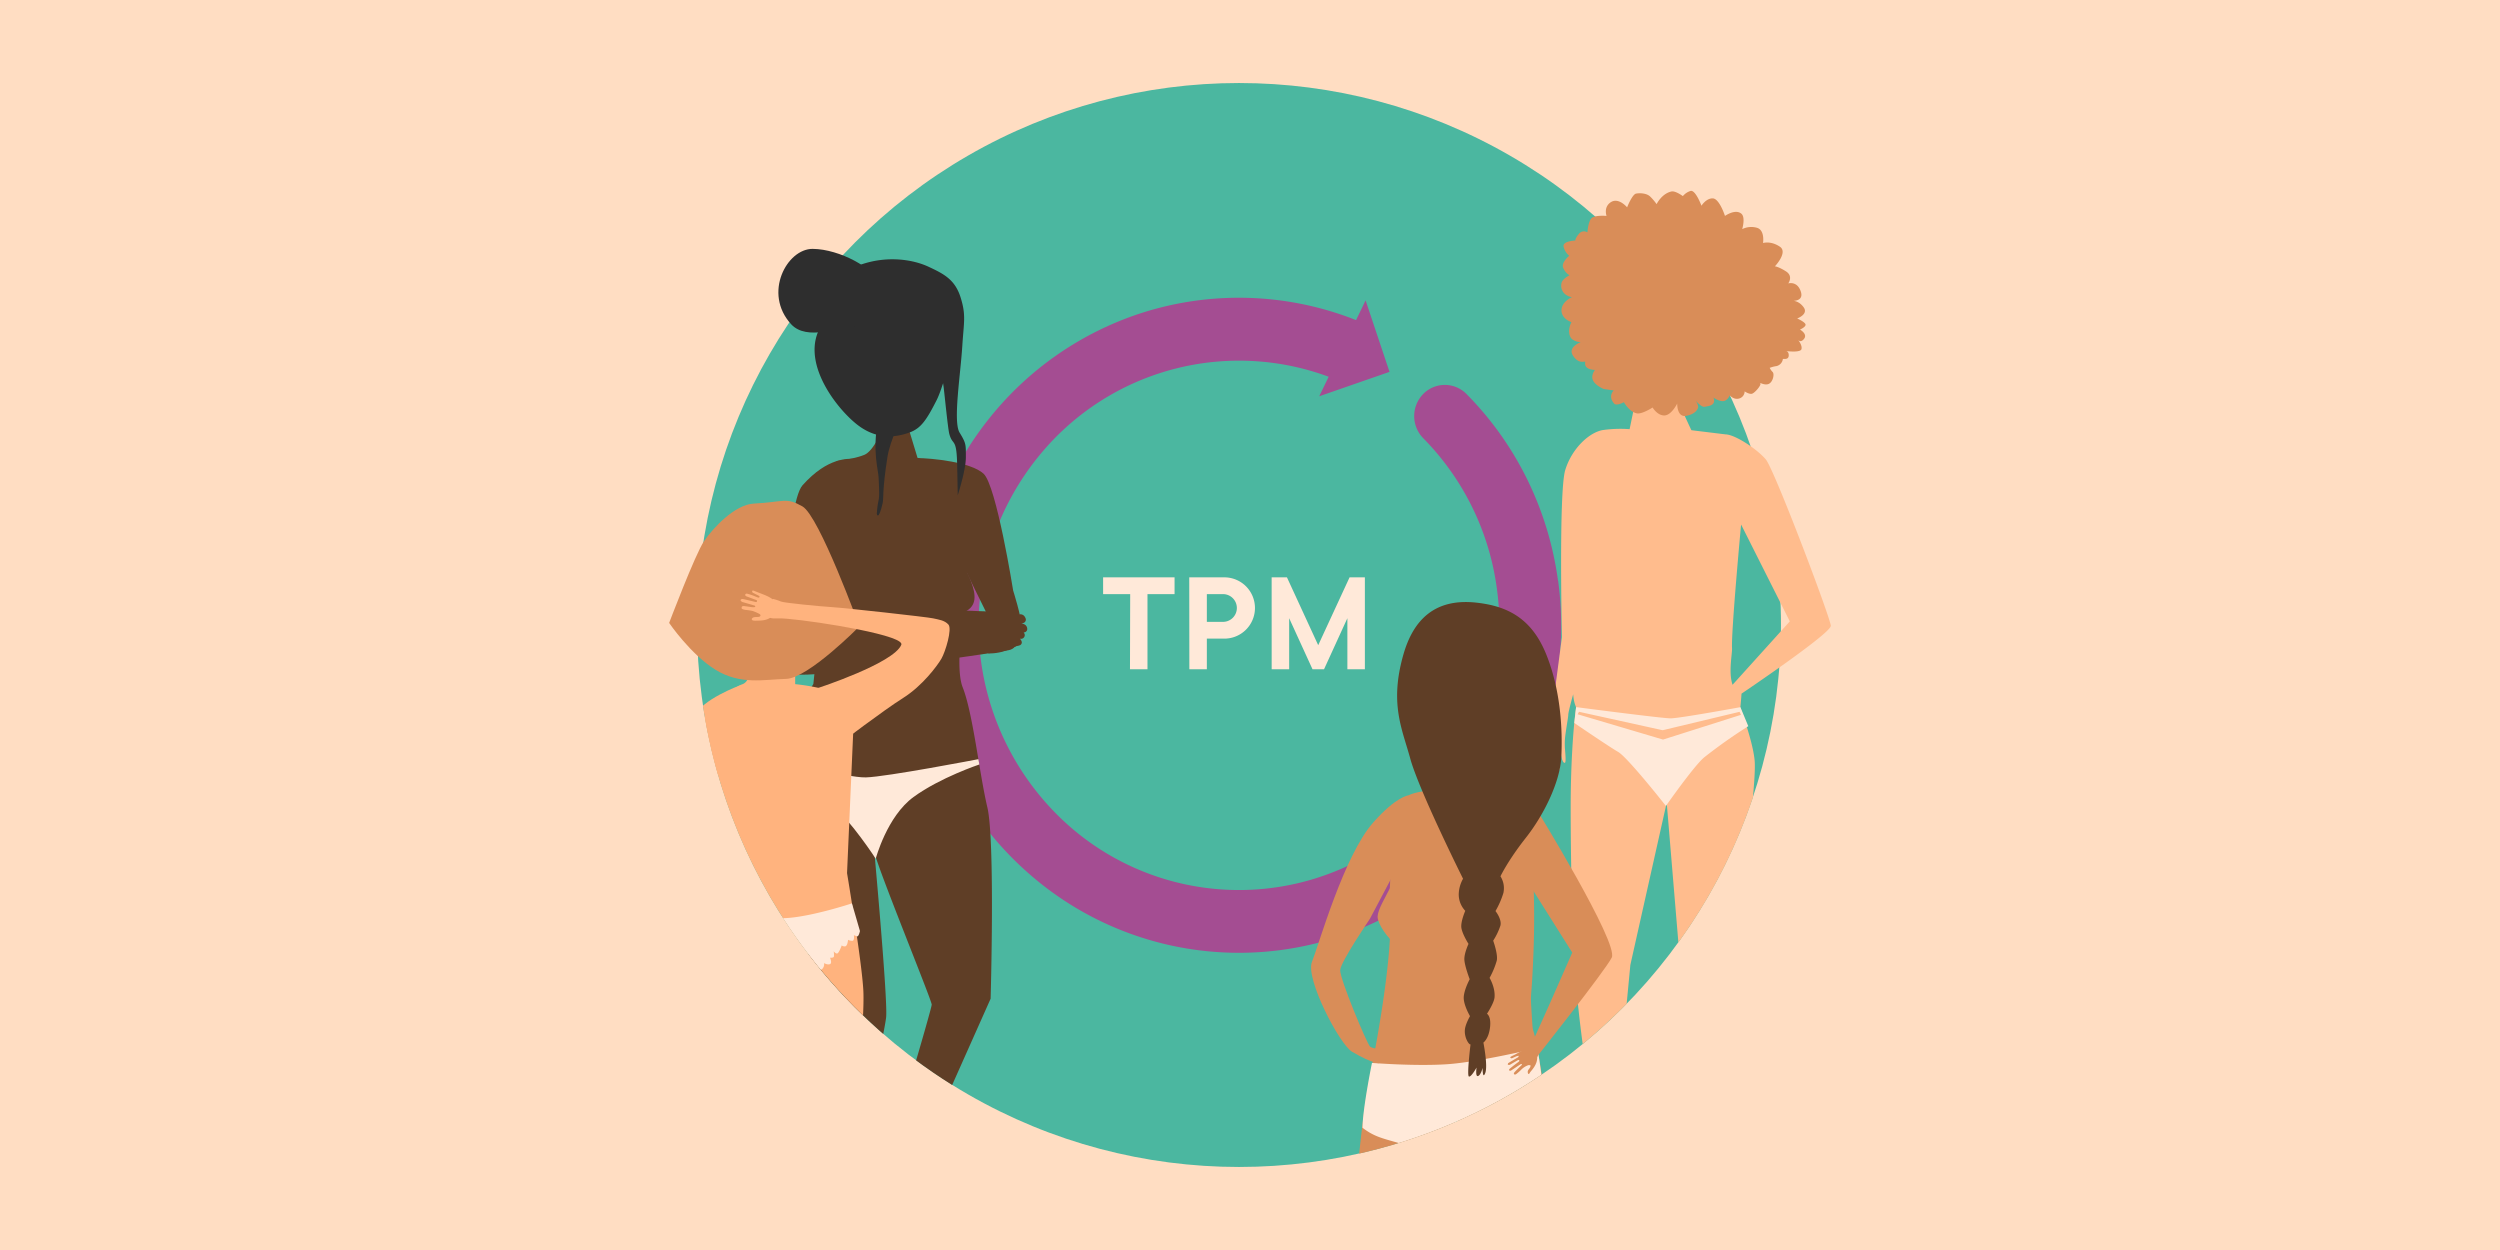 <svg xmlns="http://www.w3.org/2000/svg" xmlns:xlink="http://www.w3.org/1999/xlink" id="images" viewBox="0 0 1200 600"><defs><style>.cls-1{fill:none;}.cls-2{fill:#ffddc2;}.cls-3{fill:#fae9ce;}.cls-4{fill:#4bb7a0;}.cls-5{fill:#a44d92;}.cls-6{clip-path:url(#clip-path);}.cls-7{fill:#ffbc8d;}.cls-8{fill:#d98d58;}.cls-9{fill:#ffe9d9;}.cls-10{fill:#5f3e26;}.cls-11{fill:#2e2e2e;}.cls-12{fill:#ffb37e;}.cls-13{clip-path:url(#clip-path-2);}</style><clipPath id="clip-path"><path id="SVGID" class="cls-1" d="M880.94,69.43H319.06V332h17.43c14.77,120.17,112.34,217.42,237.73,227.34C713.59,570.36,836,469.41,852.9,332h28Z"></path></clipPath><clipPath id="clip-path-2"><path id="SVGID-2" data-name="SVGID" class="cls-1" d="M880.94-628.57H319.06V-366h17.43c14.77,120.17,112.34,217.42,237.73,227.34C713.59-127.64,836-228.59,852.9-366h28Z"></path></clipPath></defs><rect class="cls-2" x="-36" y="-19" width="1272" height="648"></rect><path class="cls-3" d="M583,234.33c-.2,1.65,4.22.84,4.47,2.27a29.43,29.43,0,0,0,1.05,3.66l3.34,1.28s.79-6.59-2.75-7.21-5.91-1.65-6.11,0"></path><circle class="cls-4" cx="594.72" cy="300" r="260.15"></circle><path class="cls-5" d="M712,402.6a156.7,156.7,0,0,0,31.32-58.73A159.23,159.23,0,0,0,748,279.54c0-.43-.13-.85-.22-1.27a158.48,158.48,0,0,0-14.12-46.94A156.06,156.06,0,0,0,704,189.21l0,0a14.55,14.55,0,0,0-20.88-.07,15.16,15.16,0,0,0,.07,21.24l0,0a126.57,126.57,0,0,1,35.43,73.1A128.72,128.72,0,0,1,689.49,383a124.19,124.19,0,0,1-61.73,39.71h0a123.45,123.45,0,0,1-114.53-26.21,128.52,128.52,0,0,1-13.28-179.17,123.72,123.72,0,0,1,137.81-36.49l-4.54,9.38L667,178.49l0-.07h0l-.06,0-11.45-34.23-4.58,9.46a152.73,152.73,0,0,0-104.23-3,154.32,154.32,0,0,0-69.24,47,159.25,159.25,0,0,0-1.79,202.86q4.55,5.55,9.61,10.7,4.15,4.23,8.62,8.13a152.72,152.72,0,0,0,141.68,32.44h0A153.51,153.51,0,0,0,712,402.6"></path><g class="cls-6"><path class="cls-7" d="M741.77,367c0-.09,1-3.53,1.12-3.72-.11,1.17-1.12,5.48-1.09,5.74.07.57.53,1.27.91.82.21-.25,2.06-7.55,2.06-7.55s-1.76,9.12-.77,9.19c.45,0,1-1.39.93-1.73s1.73-7.46,1.73-7.46,0,7.92,1.22,7.86c1.07-.05.85-4.37.93-4.83.76-4.81.08-5.5.08-5.5s.71,6.77,2.26,6.31c.65-.19.16-5,.05-6.43a33.68,33.68,0,0,1,0-5.27c.36-3.89,1.56-10.1,1.56-11.25,0-3.2,9.76-35,9.76-35s-11.3,19.19-6,31.28c-1.54,11-2.59,29.8-2.59,47.42,0,9.71.06,48.18,2.2,80,1.74,25.95,5.53,45.58,6.32,56.93,1.77,25.27,2.06,29.67,2.06,29.67s-6.06-1.69-7.91-2-5.13,1.8-4,2.83a27.7,27.7,0,0,0,9.33,5.61c2.81,1,11,1.21,11.22.61s9.42-97.36,9.42-97.36l17.07-76.21.41-1.25,7.18,86,3.57,80.94s-10.25-2.47-10.7-2.47-5.32,1.37-4.19,3,7.51,6.61,13.73,6.87c7,.29,8.35-.58,9.24-3s12-93,12-93,12.73-84.54,11.34-99.08c-.65-6.77-3.72-16.35-6.86-25.43.37-3.32.57-6.59.57-6.59s43-28.93,42.86-32.59-27.09-75-31.22-79.86-14.6-11.89-19.32-12l-16.38-2s-8.21-17-7.89-19.88-17.36-1.89-17.36-1.89L782.21,206a61,61,0,0,0-12.6.39c-6.62.95-15.14,8.84-18.3,19.25s-1.58,80.16-1.58,80.16-5.46,41.38-7,53.64c-.5,1.79-1.76,6.29-1.93,6.79C740.5,367,741.19,368.26,741.77,367Zm94-115.14,23.34,46.4L831.63,328.7c-2.07-6-.09-14.94-.25-17.59C830.92,303.37,835.72,251.82,835.72,251.82Z"></path><path class="cls-8" d="M802.33,91.91c-4.73,1-7.16,6.08-7.16,6.08a26,26,0,0,0-3.14-3.7c-1.72-1.57-4.79-1.7-6.68-1.37s-4.34,6.6-4.34,6.6S777,94.68,773.28,97s-2.14,6.64-2.14,6.64-4.73-.44-6.79.77-2.38,7.13-2.38,7.13a3.07,3.07,0,0,0-4.09.71c-1.89,2.21-1.72,3.2-1.72,3.2s-6.12.21-5.66,2.86a8.31,8.31,0,0,0,2.72,4.47s-4,3.25-2.88,5.79a7.52,7.52,0,0,0,3,3.56s-3.28,1.68-3.76,3.55a5.3,5.3,0,0,0,1.79,5.62,7.32,7.32,0,0,0,3.15,1.36s-4.81,2-5,6.09c-.16,4.36,4.78,5.88,4.78,5.88s-2.17,3.82-.5,7.15c1.13,2.25,4.93,2.48,4.93,2.48s-6.68,2.39-3.48,6.77,5.86,1.7,5.65,2.91c-.64,3.69,4.69,3.62,4.69,3.62s-2.15,2.59-.9,5.1,5.09,4.06,5.09,4.06l4.82.7s-3,2.66.2,6.31c1.13,1.28,4.67-.68,4.67-.68s2.57,4.7,6.27,5.37c2.52.45,7.5-2.82,7.5-2.82s2.26,3.88,5.66,3.82,6.16-5.71,6.16-5.71-.18,6.68,4.25,5.91,6-3.34,5.79-4.67a7.21,7.21,0,0,0-1.18-2.62s2.71,3.2,4.25,2.93,4.43-.49,4.58-2.64a3.29,3.29,0,0,0-.31-1.77s2.94,2,4.91,1.67,2.95-2.74,2.95-2.74,1.91,2.27,4.54,1.5a3.6,3.6,0,0,0,2.59-3.42s2,1.4,3.4,1.16,4.77-4.26,4.13-5,1.94,1.16,4,.27,2.88-4.75,1.91-5.72a7.52,7.52,0,0,1-1.42-2,15.86,15.86,0,0,1,3.32-.86,4,4,0,0,0,3-3.34c-.06-.37,2.73.67,2.82-1.71s-1.76-2.21-1.76-2.21,7.44,1.07,7.89-.91-1.73-4.49-1.73-4.49,1.26,1.83,3-.47S864,158.2,864,158.2s3.24-1.41,2.59-2.66-3.95-2.67-3.95-2.67,5.54-2,3.13-5.35c-2.63-3.61-5.76-3.11-5.76-3.11s6.11.54,4.35-4.57-6-3.8-6-3.8,2.58-3.45-1.09-5.78-5.32-2.42-5.32-2.42,6.4-6.73,2.41-9.41c-4.42-3-8.1-1.77-8.1-1.77s1-6.17-2.92-7.32a9.79,9.79,0,0,0-7.08.64s1.69-5.63-.4-7.4c-2.92-2.47-7.87,1.06-7.87,1.06s-2.69-8.37-5.89-8.42-5.4,3.53-5.4,3.53-2.9-7.88-5.3-7.08a7.92,7.92,0,0,0-3.63,2.46S804.23,91.5,802.33,91.91Z"></path><path class="cls-9" d="M835.39,339.44s-29.32,5.37-33.48,5.37-45.37-5.4-45.37-5.4l-.87,7.62s16.4,11.2,21.05,13.9,22.92,25.92,22.92,25.92,13.5-19.3,18.39-23.33a249.07,249.07,0,0,1,21.15-14.95ZM798.26,355l-41-12.15.66-1.19,40.16,8.85L835,341.67l.66,1.45Z"></path><path class="cls-10" d="M440.42,219.79c5.95.45,24.82,29.54,24.82,29.54s-1.19,29.55-1.67,35.75c-.37,4.92-5.62,34.43-1.48,44.84,4.91,12.34,8.05,41.64,11.83,57.54s1.58,91.91,1.58,91.91L439.08,561.1l3.29,16.27s5.7,1.32,3.41,2.39-7.52,1.44-10.12,0-12.81-18.34-11.59-19.82,23.15-75.58,23.15-77.74-26.93-67.8-27.52-73.41,6.53,70.63,5.64,79.48-17.82,84.42-17.82,84.42,5.17-1.21,7.29-1.06,2.06,3.94,1.3,4.7-7.82,3.87-11.34,4.79c-2.49.65-7.87-.91-8.78-.91s5.59-90.07,5.59-90.07-31.27-72.59-31.65-84.65c-.65-20.86,6.38-39.39,10.4-53.71a90.41,90.41,0,0,1,10.08-23.47l11.17-107s8.54-1,13.32-3,9-13.06,9-13.06H436Z"></path><path class="cls-9" d="M469.63,364.4l.45,2.55s-18.81,6.28-31.58,15.61-18.15,29.63-18.15,29.63-11.76-18.16-21.58-26.5c-6.22-5.29-23.91-15.24-23.91-15.24l1.24-6.05s29.7,9,39.53,8.75S469.63,364.4,469.63,364.4Z"></path><path class="cls-10" d="M457.44,265.35c5.66,8,6.6,8.21,8.66,13.77,2.29,6.2,3.07,11.69-3.12,14.63-5,2.35-16.91,3.7-16.91,3.7Z"></path><path class="cls-10" d="M411,225.07s4-5.21-1.19-4.9c-2.41.14-12.35-1-24.62,12.79-7.79,8.76-11.11,84.6-7.88,89.8s100.84-9.6,106.82-10.66,4.28-9.3,4.28-9.3l-100,3.65,12-55.9L407.9,247Z"></path><path class="cls-10" d="M440,219.86c7.46.06,25.86,1.89,32.07,7.47s14.24,56.12,14.24,56.12,4.11,13,3.83,16.42c-.49,6-.82,9.76-3.86,10.75s-5.86-3.34-7.44-5.88S458,262.5,458,262.5l-10.22-13.78Z"></path><path class="cls-11" d="M413.25,127c12.59-4.37,24.87-2.48,32.36,1s12.8,6.21,15.48,14.77,1.55,11.69.82,23.22c-.92,14.46-4.51,36.42-1.3,41.67s3,5.75,3,11.9-3.9,18.21-3.9,18.21-.2-12.7-.33-16.47c-.38-11.15-2.15-7.33-3.69-12.92-.76-2.76-2.49-21.27-2.88-23.49a8.65,8.65,0,0,1-.09-.91c-.12,0-1.49,4.8-3.09,8-5,9.88-7.7,13.71-13.18,15.66s-14.4,3.81-23.9-3c-9-6.38-26.92-27.72-20-45.07C396.57,149.76,404.14,130.18,413.25,127Z"></path><path class="cls-11" d="M417.56,147.47c-2.87,7.05-3.3,9.26-8.61,9.27s-21.6,7.19-29.21-1.12c-13.6-14.87-2-36.24,10.34-36.16,13,.07,30.15,9.73,30.69,15.79S417.56,147.47,417.56,147.47Z"></path><path class="cls-11" d="M421.37,202.4c-2.67,13.9.18,23.2.36,26.76.71,14.2-.15,7.77-.89,17.46,0,0,.74,3.9,2.85-5.17.5-2.16-.24-6.21,2.31-22.26,1.25-7.84,6.94-19.13,6.94-19.13Z"></path><path class="cls-10" d="M492,296.22a2.46,2.46,0,0,0-2.69-1.31l-15,18.72a23.06,23.06,0,0,0,10.61-2.22,15,15,0,0,1,3.17-1.31,6.33,6.33,0,0,0,1.55-.41,1.54,1.54,0,0,0,.83-1.42,2.31,2.31,0,0,0-.33-.92,5.67,5.67,0,0,0-.57-.79,2.47,2.47,0,0,0,.66.07,1.78,1.78,0,0,0,1.62-2.12,2,2,0,0,0-.52-.93,1.73,1.73,0,0,0,1.73-1.37,2.51,2.51,0,0,0-1.13-2.4,4.35,4.35,0,0,0-2.4-.59,4.1,4.1,0,0,0,1.88-.25,1.74,1.74,0,0,0,1-1.66A2.51,2.51,0,0,0,492,296.22Z"></path><path class="cls-10" d="M492.89,293.83c-.3.15-.59.31-.88.48Z"></path><path class="cls-10" d="M487.92,309.9c-3.23,5.2-100.84-9.61-106.81-10.67s-4.28-9.3-4.28-9.3l100,3.66S491.16,304.69,487.92,309.9Z"></path><path class="cls-10" d="M374.53,283a2.46,2.46,0,0,1,2.87-.85L389.21,303a23,23,0,0,1-10.11-3.9,15.52,15.52,0,0,0-2.92-1.8,5.84,5.84,0,0,1-1.46-.66,1.52,1.52,0,0,1-.59-1.53,2,2,0,0,1,.47-.85,4.5,4.5,0,0,1,.69-.69,2.93,2.93,0,0,1-.66,0,1.78,1.78,0,0,1-1.26-2.35,2,2,0,0,1,.66-.84,1.73,1.73,0,0,1-1.48-1.63,2.52,2.52,0,0,1,1.49-2.19,4.36,4.36,0,0,1,2.47-.19,4.21,4.21,0,0,1-1.82-.55A1.76,1.76,0,0,1,374,284,2.44,2.44,0,0,1,374.53,283Z"></path><path class="cls-10" d="M374.38,280.54c.27.19.53.4.79.61Z"></path><path class="cls-12" d="M406.58,419.09s7.15,42.67,7.83,56.54-3.49,51.17-2.82,57.93-.52,76-.52,76,3-2.86,4.29-2.14c2,1.14,3.22,3,2.34,4.49s-9.6,11.42-12.72,12-4.09-1.05-4.61-2.28-6-65.61-7.8-76.62-9.72-75-13.22-80.13c-.66-1-1.63.75-1.63.75-7.57,44.8-7.42,115.48-7.53,106.33-.05-3.66-.07,44.27-1.13,45.2-2.4,2.13-8.34.13-12.78-4.19-3.6-3.51-5-5.44-4.82-6.34s2-3.59,3.59-3.59,4.45,3.26,4.45,3.26l-5.4-59.82s-9.36-70.93-9.56-81.89c-.3-16,4.54-45.53,4.54-45.53l-11.14-74.18s12-14.24,18.24-16.38c6-2,3.15-14.59,3.15-14.59l22.36,1.12v13.36A102.24,102.24,0,0,1,396.36,331c7.22,1.93,11.67,2.63,13.46,14.11Z"></path><path class="cls-9" d="M408.93,433.62l3.85,13.27s-.59,2.92-1.47,2.56-1.45-.57-1.45-.57.36,2.54-.62,2.69a4.21,4.21,0,0,1-2.18-.46s-.21,3.09-1.45,3.15-1.56-.51-1.56-.51-1.39,3.94-2.28,3.94-1.6-1.14-1.6-1.14.36,2.33,0,2.8-1.76.36-1.76.36,1.14,2.54,0,3.06-2.86-.47-2.86-.47a3.23,3.23,0,0,1-.88,2.8c-1.19,1-2.79,0-2.79,0a2.11,2.11,0,0,1-.73,2.75c-1.61,1-3.32-.62-3.32-.62s.78,1.81-.57,1.81a2,2,0,0,1-1.81-1.3s-.05,1.66-1.35,1.82a4.18,4.18,0,0,1-2.64-1s.31,1.87-.94,1.77-2.28-1.82-2.28-1.82.37,2.73-.72,1.82a5.94,5.94,0,0,1-1.5-1.77s-1.09,1.61-2.44,1.35-1.14-2.64-1.14-2.64-3.63,1.71-3.89.72a2.65,2.65,0,0,1,.47-2s-2.33.83-2.44.06a6,6,0,0,1,.31-2s-1.91,1.72-3.11,1-.46-2.13-.46-2.13-1.51,1-2.44.42S360,461,360,461s-1,2.38-2.13,2.28-1.24-2.33-1.24-2.33-.41.93-1.71.31-.62-2.6-.62-2.6-1.19,1.09-2,.42-.52-3-.52-3-1,1.56-2.28,1.2-1.51-2.23-1.51-2.23-1,1.45-2,1.14-.46-1.93-.46-1.93-.16,1.05-1.09.63-1.29-2.44-.91-2.75-1.37-.46-.54-1.81.83-1.14.83-1.14-1.33-.41-1.06-1.45a1.65,1.65,0,0,1,1-1.24,26.85,26.85,0,0,1-1.06-2.75c-.15-.67,3-7.26,3.94-7.26s23.05,4.61,30.69,4.19C389.65,440,408.93,433.62,408.93,433.62Z"></path><path class="cls-12" d="M355.13,329s-18.53,6.82-21.6,14.75c-3.66,9.48-8.84,56.83-8.66,64.77S349.18,427,349.18,427l1.4-9.65s-11.45-8.46-11.45-13.69,4.27-26.69,4.27-26.69Z"></path><path class="cls-8" d="M361.78,241.73c14.77-.77,15.32-3.23,23.39,1.34s27.34,57.59,27.34,57.59S388,325.6,377.31,325.87s-21.92,3-33.91-4.41S321.19,299,321.19,299s12.54-33.07,16.75-39.25S352.63,242.2,361.78,241.73Z"></path><path class="cls-12" d="M392.63,330.25s36.37-11.88,40-20.75c.19-.46-.1-.95-.77-1.47-6.62-5-51.57-11.56-58.26-11.2-7.36.41-3.42-2.27-2.55-2.27s-2.86-3-2.86-3l.45-2s2.49-1.74,2.35-2,2.65.62,3.93,1.2,18.24,2.29,24.53,2.67,45.63,4.74,48.4,5.37,5.54.91,7.4,3-1.41,13-3.38,16.39-9.1,13-18.34,18.82c-9.73,6.14-30.13,21.71-30.13,21.71Z"></path><path class="cls-12" d="M374.11,289.67a3.19,3.19,0,0,1-1.7-.84,19.21,19.21,0,0,0-3.59-2.43c-1.71-.86-3.53-1.47-5.3-2.18-.63-.25-1.26-.52-1.9-.74-.16-.05-.51,0-.56.14a.9.9,0,0,0,.07.66,1.26,1.26,0,0,0,.52.37c.88.46,1.78.88,2.66,1.36a.53.53,0,0,1,.25.61c-.3.24-.42.31-.74.19-.9-.31-1.75-.74-2.64-1.05a25.84,25.84,0,0,0-2.72-.83c-.25-.07-1.3.44-.44,1.16a1.41,1.41,0,0,0,.44.23c1.62.59,2.75,1.05,4.37,1.63.35.13.67.24.52.7s-.51.35-.84.27c-1.87-.45-3.73-.91-5.61-1.33a1.8,1.8,0,0,0-.95,0,.76.76,0,0,0-.49.51c0,.16.19.44.37.54s.22.25.55.34c1.95.57,3.92,1.13,5.87,1.72a.49.49,0,0,1,.29.4.53.53,0,0,1-.38.33,6.4,6.4,0,0,1-1.31,0c-1.11-.14-2.21-.34-3.32-.46a1.78,1.78,0,0,0-1,0c-.71.07-.66,1.2-.29,1.33a6.23,6.23,0,0,0,1.47.44,28.66,28.66,0,0,1,3.6.54,20.44,20.44,0,0,1,3.42,1.53.89.89,0,0,1,.29.79,1.09,1.09,0,0,1-.73.48,8.85,8.85,0,0,1-1.37.08c-.94.05-1.5.15-1.95.7s.36,1,.54,1c.49,0,.57.09,1.06.08,2.75-.05,5.51,0,7.82-1.91a4,4,0,0,1,.95-.54,1.83,1.83,0,0,1,.9-.21"></path><path class="cls-8" d="M711.48,364.13c.23,3.82.77,13.17.77,13.17s10.83,1.51,17.88,5a45.09,45.09,0,0,1,5.47,4c4.72,5.45-.74,15.87-.21,24.44a437.55,437.55,0,0,1,.58,48.89c-1,23.69-1.54,14.46-.7,28.07s-.1-3.34,5.34,31.62-13.33,77.66-13.13,92.88c.21,16,5.7,105.2,5.7,105.2s-3.53.92-12.43-1-10.28-4.65-10.28-6.34a3.3,3.3,0,0,1,3.45-3.34c1.78-.05,9.27,1.87,9.27,1.87s-17-83.48-19.26-96.51-4.86-76.34-4.86-76.34L677.36,611s72.84,50.2,74.3,52.07,3.54,12.66,3.87,18-1.8,6.73-4.83,5-8-13.09-8-13.09-93.28-42.27-94.21-57.34,4.54-76.79,8.66-96.92,11.38-60.59,10.09-81.49S671.72,384,676,381.8s14.48-2.89,14.48-2.89l5.5-13.82Z"></path><path class="cls-9" d="M697,544.71a20.51,20.51,0,0,1,1.44,6.83c2.59-1.3,44.68-11.23,44.68-11.23s-3.76-28.84-4.3-31.91-.94-5.34-.94-5.34-27.63,6.68-43,7.75-36.34-.61-36.34-.61-4.4,21.53-4.55,31.12c5.53,4.22,9.31,5,17.07,7.23s24,1,24,1Z"></path><path class="cls-8" d="M737.24,507.85s32.86-41.39,36.39-48.18-36.21-71.39-36.21-71.39c-2.51-4.11-9.26-5.2-9.26-5.2l2.29,35.71,24.23,38.45s-21,48.05-22.06,49Z"></path><path class="cls-8" d="M676,381.8s-5.65.36-16.86,13C645,410.8,633,453.68,629.74,461.7S643,501.35,649,504.85c10.37,6.06,13.43,5.61,12.83,5.36l3.34-6.91s-5.84.62-7.59-1c-1.43-1.3-14.58-32.61-14.29-36.68S657.57,441,657.57,441l12.8-24.21Z"></path><path class="cls-8" d="M670.43,453.59c-4.36-3-9.29-10.32-9.18-13.65s3.55-8.9,6.53-14.77S670.43,453.59,670.43,453.59Z"></path><path class="cls-10" d="M708.68,289.27c15,1.66,26.64,7.57,33.64,25.14S750,350.65,749.46,363s-8.52,28.33-17.06,39.15-12.18,18.48-12.18,18.48a10.64,10.64,0,0,1,1.41,8,42,42,0,0,1-3.8,8.68s3.18,3.92,2.35,7.05a31.88,31.88,0,0,1-3.45,7.17s2.38,6.53,1.72,9.56a39.45,39.45,0,0,1-3.45,8.3s2.81,4.62,2.38,9.37c-.25,2.75-3.63,7.85-3.63,7.85s2.14,1.18,1.45,6.66-3.17,7.17-3.17,7.17,2.23,11.13.9,14.58-1.27-2.43-1.27-2.43-.86,3.49-2.22,3.91-.69-4.07-.69-4.07-2.6,4.73-3.67,4.3.78-15.46.78-15.46c-.48.59-3.19-3.08-2.69-7.26.3-2.54,2.43-6.27,2.43-6.27s-3.26-5.52-3-9.24,2.86-8.45,2.86-8.45-2.61-6.79-2.57-9.8,2-7.18,2-7.18-3.41-5.34-3.48-8.34,1.92-7.53,1.92-7.53a11.45,11.45,0,0,1-3.14-8,16.12,16.12,0,0,1,2.07-7.41S681,379.17,676.89,364c-3.83-14.06-10-26.16-3.28-49.75C678.38,297.48,688.74,287.07,708.68,289.27Z"></path><path class="cls-8" d="M735.35,502.92a1.15,1.15,0,0,1-.71.26,8,8,0,0,0-3.37.82c-1.33.67-2.62,1.42-3.93,2.12-.7.36-1.42.67-2.11,1.05-.16.09-.22.36-.33.55a2.52,2.52,0,0,0,.66.28,1.27,1.27,0,0,0,.56-.2c.63-.28,1.24-.58,1.88-.83a6,6,0,0,1,1-.19c-.09.73-.6.86-1,1.1-1.33.79-2.67,1.56-4,2.39-.19.11-.2.49-.29.75.27.05.58.21.82.14a6,6,0,0,0,1.17-.62c1-.57,2-1.17,3-1.72.15-.07.41.06.61.1-.06.2-.05.47-.19.58-.5.43-1.06.8-1.58,1.21-1,.75-1.9,1.49-2.83,2.26-.27.23-.55.61-.16.92a.93.93,0,0,0,.83-.08c1.53-1,3-2,4.54-3a1.48,1.48,0,0,1,.57-.1c0,.2,0,.45-.14.58-.46.48-1,.92-1.43,1.38-.69.68-1.39,1.35-2,2.06-.27.3-.41.75,0,1a.94.94,0,0,0,.84-.15,25.2,25.2,0,0,0,2.3-2,8.77,8.77,0,0,1,3.62-2.32,2.81,2.81,0,0,1,1,.14,3.59,3.59,0,0,1-.22.94c-.22.42-.58.77-.83,1.18a1.76,1.76,0,0,0-.16,1.73c.18.39.42.38.65,0a8.6,8.6,0,0,1,.69-1c1.64-1.91,3-3.93,3.07-6.58a.32.32,0,0,1,0-.17,2.43,2.43,0,0,1,.43-.9"></path></g><path class="cls-9" d="M542.49,285.18h-13v-8.05h34.3v8.05h-13v36.06h-8.4Z"></path><path class="cls-9" d="M570.84,277.13h16.45a14.71,14.71,0,1,1,0,29.41h-8v14.7h-8.4Zm16.45,21.36a6.66,6.66,0,0,0,0-13.31h-8v13.31Z"></path><path class="cls-9" d="M610.39,277.13h7.35l15,32.56,15.05-32.56h7.35v44.11h-8.4v-24.5l-11.2,24.5H630l-11.2-24.5v24.5h-8.4Z"></path><g class="cls-13"><path class="cls-8" d="M711.48-333.87c.23,3.82.77,13.17.77,13.17s10.83,1.51,17.88,5a45.09,45.09,0,0,1,5.47,4c4.72,5.45-.74,15.87-.21,24.44a437.55,437.55,0,0,1,.58,48.89c-1,23.69-1.54,14.46-.7,28.07s-.1-3.34,5.34,31.62-13.33,77.66-13.13,92.88c.21,16,5.7,105.2,5.7,105.2s-3.53.92-12.43-1S710.47,13.73,710.47,12a3.3,3.3,0,0,1,3.45-3.34c1.78,0,9.27,1.87,9.27,1.87s-17-83.48-19.26-96.51-4.86-76.34-4.86-76.34L677.36-87s72.84,50.2,74.3,52.07,3.54,12.66,3.87,18-1.8,6.73-4.83,5-8-13.09-8-13.09-93.28-42.27-94.21-57.34,4.54-76.79,8.66-96.92,11.38-60.59,10.09-81.49S671.72-314,676-316.2s14.48-2.89,14.48-2.89l5.5-13.82Z"></path></g></svg>